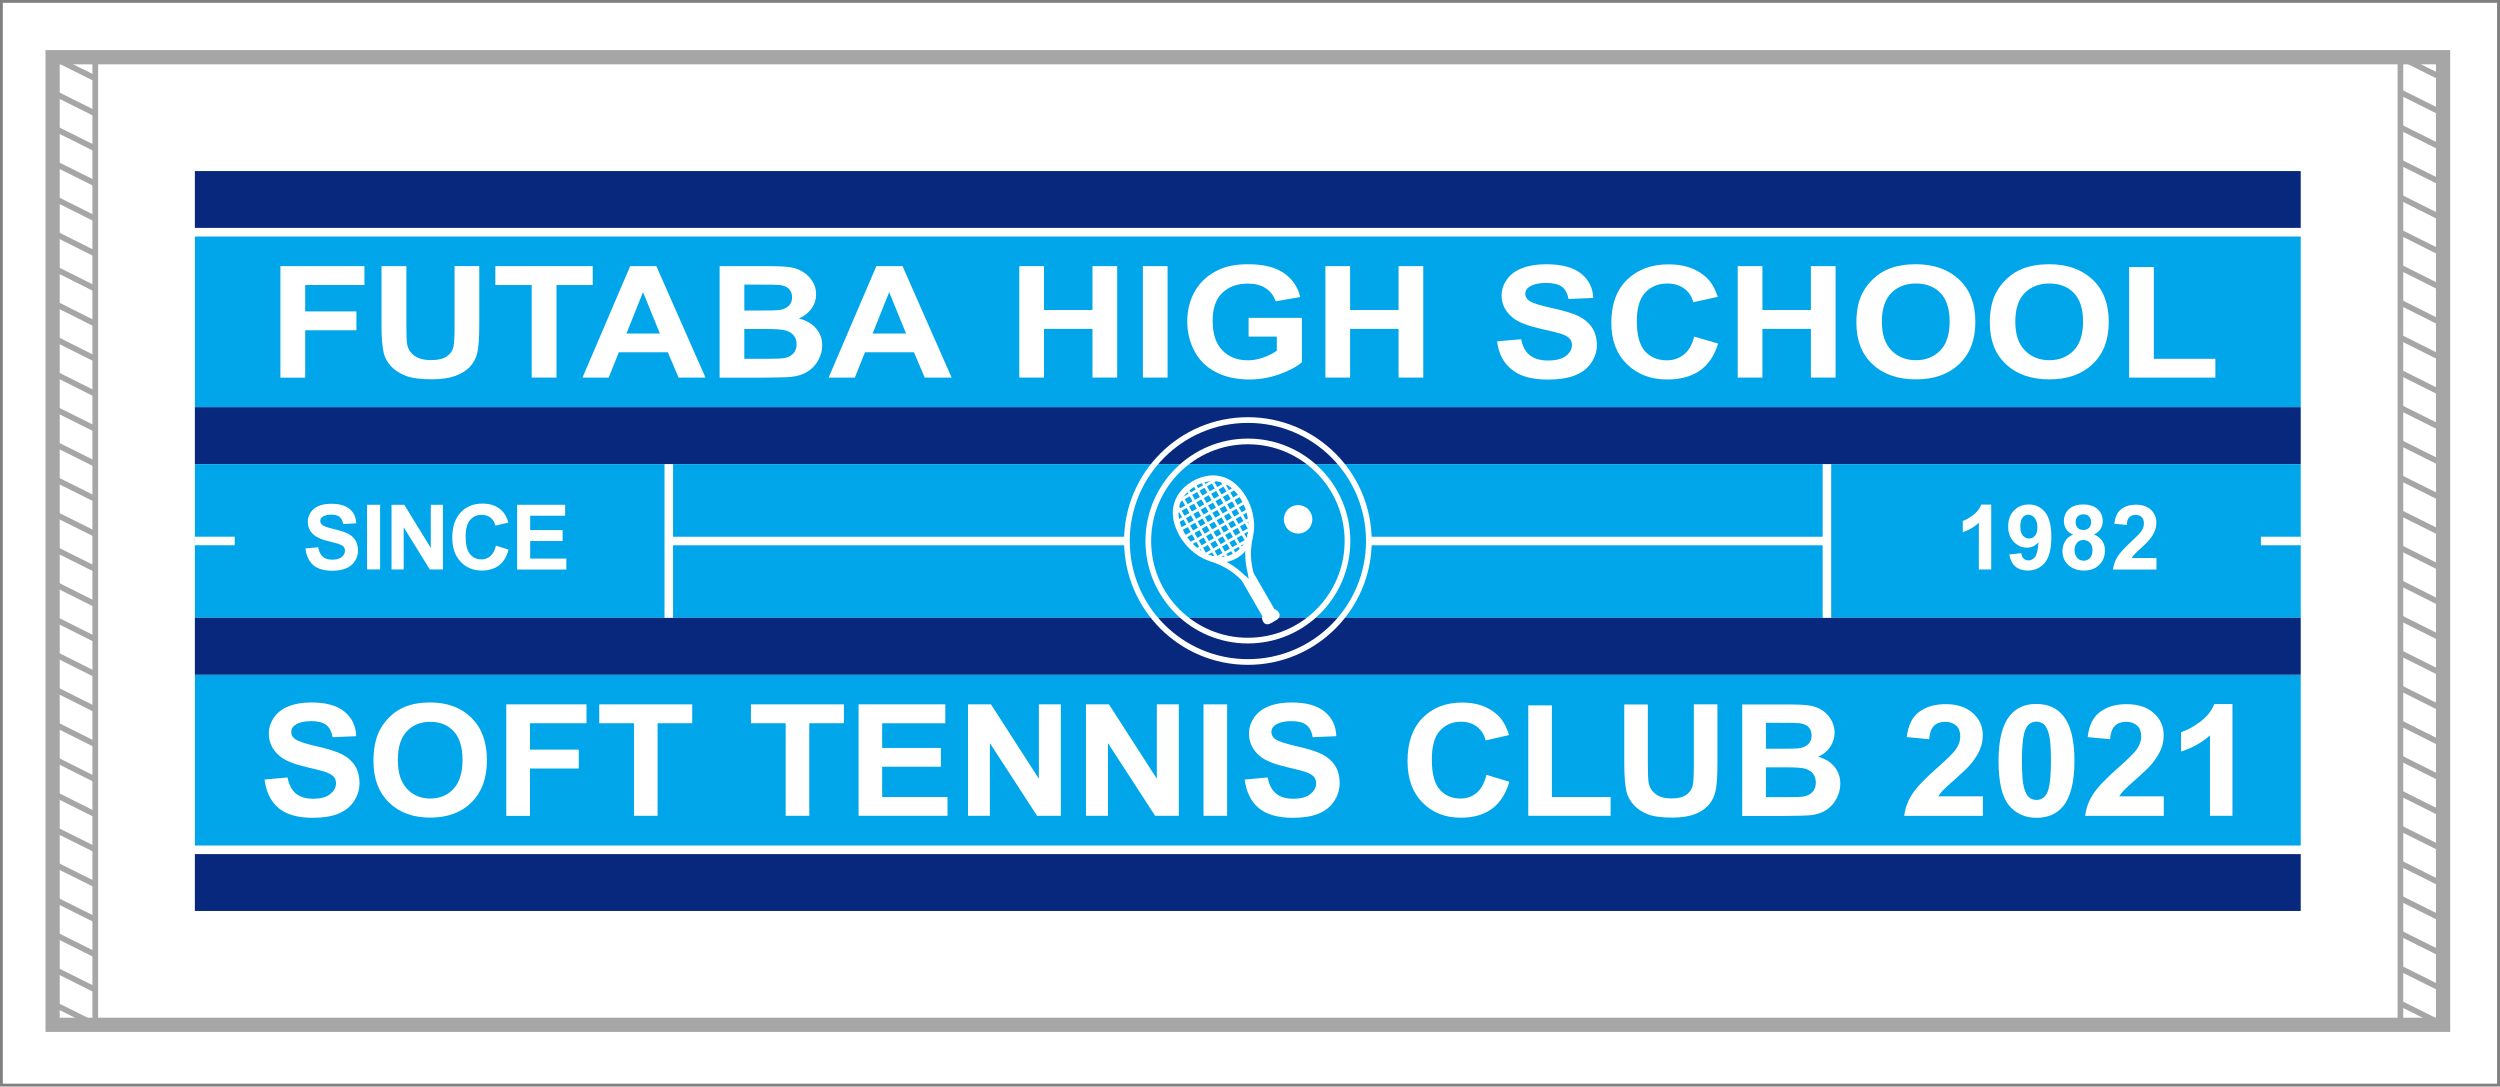 <?xml version="1.0" encoding="utf-8"?>
<!-- Generator: Adobe Illustrator 27.5.0, SVG Export Plug-In . SVG Version: 6.00 Build 0)  -->
<svg version="1.1" id="_x31_010" xmlns="http://www.w3.org/2000/svg" xmlns:xlink="http://www.w3.org/1999/xlink" x="0px" y="0px"
	 viewBox="0 0 2490.2 1082.3" style="enable-background:new 0 0 2490.2 1082.3;" xml:space="preserve">
<rect x="0" y="0" width="2490.2" height="1082.3" fill="#808080" stroke="none"/>
<style type="text/css">
	.st0{fill:#FFFFFF;}
	.st1{fill:none;stroke:#A6A6A6;stroke-width:5.669;stroke-miterlimit:10;}
	.st2{fill:none;stroke:#A6A6A6;stroke-width:14.173;stroke-miterlimit:10;}
	.st3{fill:#08287E;}
	.st4{fill:#00A6E9;}
	.st5{fill:none;stroke:#FFFFFF;stroke-width:5.669;stroke-miterlimit:10;}
	.st6{fill:none;stroke:#FFFFFF;stroke-width:8.504;stroke-miterlimit:10;}
	.st7{fill:#FFFFFF;stroke:#FFFFFF;stroke-width:5.669;stroke-linejoin:bevel;stroke-miterlimit:10;}
	.st8{fill:none;stroke:#FFFFFF;stroke-width:2.835;stroke-miterlimit:10;}
</style>
<rect x="2.8" y="2.8" class="st0" width="2484.5" height="1076.6"/>
<rect x="52.4" y="57" class="st0" width="2381.1" height="963.8"/>
<g>
	<rect x="52.4" y="57" class="st1" width="42.5" height="963.8"/>
	<line class="st1" x1="52.4" y1="57" x2="94.9" y2="78.2"/>
	<line class="st1" x1="52.4" y1="91.9" x2="94.9" y2="113.1"/>
	<line class="st1" x1="52.4" y1="126.8" x2="94.9" y2="148"/>
	<line class="st1" x1="52.4" y1="161.7" x2="94.9" y2="182.9"/>
	<line class="st1" x1="52.4" y1="196.6" x2="94.9" y2="217.9"/>
	<line class="st1" x1="52.4" y1="231.5" x2="94.9" y2="252.8"/>
	<line class="st1" x1="52.4" y1="266.4" x2="94.9" y2="287.7"/>
	<line class="st1" x1="52.4" y1="301.3" x2="94.9" y2="322.6"/>
	<line class="st1" x1="52.4" y1="336.2" x2="94.9" y2="357.5"/>
	<line class="st1" x1="52.4" y1="371.1" x2="94.9" y2="392.4"/>
	<line class="st1" x1="52.4" y1="406.1" x2="94.9" y2="427.3"/>
	<line class="st1" x1="52.4" y1="441" x2="94.9" y2="462.2"/>
	<line class="st1" x1="52.4" y1="475.9" x2="94.9" y2="497.1"/>
	<line class="st1" x1="52.4" y1="510.8" x2="94.9" y2="532"/>
	<line class="st1" x1="52.4" y1="545.7" x2="94.9" y2="566.9"/>
	<line class="st1" x1="52.4" y1="580.6" x2="94.9" y2="601.9"/>
	<line class="st1" x1="52.4" y1="615.5" x2="94.9" y2="636.8"/>
	<line class="st1" x1="52.4" y1="650.4" x2="94.9" y2="671.7"/>
	<line class="st1" x1="52.4" y1="685.3" x2="94.9" y2="706.6"/>
	<line class="st1" x1="52.4" y1="720.2" x2="94.9" y2="741.5"/>
	<line class="st1" x1="52.4" y1="755.1" x2="94.9" y2="776.4"/>
	<line class="st1" x1="52.4" y1="790" x2="94.9" y2="811.3"/>
	<line class="st1" x1="52.4" y1="825" x2="94.9" y2="846.2"/>
	<line class="st1" x1="52.4" y1="859.9" x2="94.9" y2="881.1"/>
	<line class="st1" x1="52.4" y1="894.8" x2="94.9" y2="916"/>
	<line class="st1" x1="52.4" y1="929.7" x2="94.9" y2="950.9"/>
	<line class="st1" x1="52.4" y1="964.6" x2="94.9" y2="985.8"/>
	<line class="st1" x1="52.4" y1="999.5" x2="94.9" y2="1020.7"/>
	<rect x="2391" y="57" class="st1" width="42.5" height="963.8"/>
	<line class="st1" x1="2391" y1="57" x2="2433.5" y2="78.2"/>
	<line class="st1" x1="2391" y1="91.9" x2="2433.5" y2="113.1"/>
	<line class="st1" x1="2391" y1="126.8" x2="2433.5" y2="148"/>
	<line class="st1" x1="2391" y1="161.7" x2="2433.5" y2="182.9"/>
	<line class="st1" x1="2391" y1="196.6" x2="2433.5" y2="217.9"/>
	<line class="st1" x1="2391" y1="231.5" x2="2433.5" y2="252.8"/>
	<line class="st1" x1="2391" y1="266.4" x2="2433.5" y2="287.7"/>
	<line class="st1" x1="2391" y1="301.3" x2="2433.5" y2="322.6"/>
	<line class="st1" x1="2391" y1="336.2" x2="2433.5" y2="357.5"/>
	<line class="st1" x1="2391" y1="371.1" x2="2433.5" y2="392.4"/>
	<line class="st1" x1="2391" y1="406.1" x2="2433.5" y2="427.3"/>
	<line class="st1" x1="2391" y1="441" x2="2433.5" y2="462.2"/>
	<line class="st1" x1="2391" y1="475.9" x2="2433.5" y2="497.1"/>
	<line class="st1" x1="2391" y1="510.8" x2="2433.5" y2="532"/>
	<line class="st1" x1="2391" y1="545.7" x2="2433.5" y2="566.9"/>
	<line class="st1" x1="2391" y1="580.6" x2="2433.5" y2="601.9"/>
	<line class="st1" x1="2391" y1="615.5" x2="2433.5" y2="636.8"/>
	<line class="st1" x1="2391" y1="650.4" x2="2433.5" y2="671.7"/>
	<line class="st1" x1="2391" y1="685.3" x2="2433.5" y2="706.6"/>
	<line class="st1" x1="2391" y1="720.2" x2="2433.5" y2="741.5"/>
	<line class="st1" x1="2391" y1="755.1" x2="2433.5" y2="776.4"/>
	<line class="st1" x1="2391" y1="790" x2="2433.5" y2="811.3"/>
	<line class="st1" x1="2391" y1="825" x2="2433.5" y2="846.2"/>
	<line class="st1" x1="2391" y1="859.9" x2="2433.5" y2="881.1"/>
	<line class="st1" x1="2391" y1="894.8" x2="2433.5" y2="916"/>
	<line class="st1" x1="2391" y1="929.7" x2="2433.5" y2="950.9"/>
	<line class="st1" x1="2391" y1="964.6" x2="2433.5" y2="985.8"/>
	<line class="st1" x1="2391" y1="999.5" x2="2433.5" y2="1020.7"/>
</g>
<rect x="52.4" y="57" class="st2" width="2381.1" height="963.8"/>
<g>
	<rect x="194.1" y="170.4" class="st3" width="2097.6" height="56.7"/>
	<rect x="194.1" y="227" class="st0" width="2097.6" height="8.5"/>
	<rect x="194.1" y="235.6" class="st4" width="2097.6" height="170.1"/>
	<rect x="194.1" y="405.6" class="st3" width="2097.6" height="56.7"/>
	<rect x="194.1" y="462.3" class="st4" width="2097.6" height="153.1"/>
	<rect x="194.1" y="534.6" class="st0" width="39.7" height="8.5"/>
	<rect x="194.1" y="850.7" class="st3" width="2097.6" height="56.7"/>
	<rect x="194.1" y="842.2" class="st0" width="2097.6" height="8.5"/>
	<rect x="194.1" y="672.1" class="st4" width="2097.6" height="170.1"/>
	<rect x="194.1" y="615.4" class="st3" width="2097.6" height="56.7"/>
	<rect x="661.9" y="462.3" class="st0" width="8.5" height="153.1"/>
	
		<rect x="2252.1" y="534.6" transform="matrix(-1 -4.491886e-11 4.491886e-11 -1 4543.861 1077.719)" class="st0" width="39.7" height="8.5"/>
	
		<rect x="1815.6" y="462.3" transform="matrix(-1 -4.491886e-11 4.491886e-11 -1 3639.611 1077.719)" class="st0" width="8.5" height="153.1"/>
	<g>
		<path class="st0" d="M304.2,546.3l12.7-1.2c0.8,4.2,2.3,7.4,4.6,9.4c2.3,2,5.5,3,9.4,3c4.2,0,7.3-0.9,9.5-2.7
			c2.1-1.8,3.2-3.8,3.2-6.2c0-1.5-0.4-2.8-1.3-3.9c-0.9-1.1-2.5-2-4.7-2.8c-1.5-0.5-5-1.5-10.4-2.8c-7-1.7-11.9-3.9-14.7-6.4
			c-4-3.5-5.9-7.9-5.9-13c0-3.3,0.9-6.4,2.8-9.2c1.9-2.9,4.5-5,8-6.5c3.5-1.5,7.7-2.2,12.7-2.2c8.1,0,14.2,1.8,18.3,5.3
			c4.1,3.5,6.2,8.3,6.4,14.2l-13,0.6c-0.6-3.3-1.8-5.7-3.6-7.1c-1.8-1.5-4.6-2.2-8.2-2.2c-3.8,0-6.7,0.8-8.9,2.3
			c-1.4,1-2.1,2.3-2.1,4c0,1.5,0.6,2.8,1.9,3.9c1.6,1.4,5.6,2.8,12,4.3s11,3,14,4.6c3,1.6,5.4,3.8,7.1,6.5c1.7,2.8,2.6,6.2,2.6,10.3
			c0,3.7-1,7.1-3.1,10.4c-2.1,3.2-5,5.6-8.7,7.2c-3.8,1.6-8.4,2.4-14,2.4c-8.1,0-14.4-1.9-18.8-5.6
			C307.7,559,305.1,553.5,304.2,546.3z"/>
		<path class="st0" d="M365.6,567.2v-64.4h13v64.4H365.6z"/>
		<path class="st0" d="M390,567.2v-64.4h12.7l26.4,43v-43h12.1v64.4h-13.1l-26-42v42H390z"/>
		<path class="st0" d="M494,543.5l12.6,4c-1.9,7-5.1,12.3-9.6,15.7c-4.5,3.4-10.2,5.1-17.1,5.1c-8.6,0-15.6-2.9-21.1-8.8
			s-8.3-13.8-8.3-24c0-10.7,2.8-19.1,8.3-25s12.8-8.9,21.8-8.9c7.9,0,14.3,2.3,19.2,7c2.9,2.8,5.1,6.7,6.6,11.9l-12.9,3.1
			c-0.8-3.3-2.4-6-4.8-7.9c-2.4-1.9-5.4-2.9-8.8-2.9c-4.8,0-8.7,1.7-11.6,5.1c-3,3.4-4.5,9-4.5,16.7c0,8.1,1.5,13.9,4.4,17.4
			c2.9,3.5,6.7,5.2,11.4,5.2c3.5,0,6.4-1.1,8.9-3.3S492.9,548.3,494,543.5z"/>
		<path class="st0" d="M515.1,567.2v-64.4h47.8v10.9h-34.8V528h32.3v10.9h-32.3v17.5h36v10.9H515.1z"/>
	</g>
	<g>
		<path class="st0" d="M1983.4,567.2h-12.3v-46.5c-4.5,4.2-9.8,7.3-16,9.4v-11.2c3.2-1.1,6.7-3.1,10.5-6s6.4-6.4,7.8-10.3h10V567.2z
			"/>
		<path class="st0" d="M2001.4,552.3l12-1.3c0.3,2.4,1.1,4.2,2.3,5.4s2.9,1.8,4.9,1.8c2.5,0,4.7-1.2,6.5-3.5
			c1.8-2.3,2.9-7.2,3.4-14.6c-3.1,3.6-7,5.4-11.6,5.4c-5.1,0-9.4-2-13.1-5.9c-3.7-3.9-5.5-9-5.5-15.3c0-6.5,1.9-11.8,5.8-15.8
			s8.8-6,14.8-6c6.5,0,11.9,2.5,16.1,7.6s6.3,13.4,6.3,24.9c0,11.8-2.2,20.3-6.5,25.5s-10,7.8-17.1,7.8c-5,0-9.1-1.3-12.2-4
			S2002.3,557.7,2001.4,552.3z M2029.4,525.3c0-4-0.9-7.1-2.7-9.3c-1.8-2.2-3.9-3.3-6.3-3.3c-2.3,0-4.2,0.9-5.7,2.7
			c-1.5,1.8-2.3,4.8-2.3,8.9c0,4.2,0.8,7.2,2.5,9.2c1.6,1.9,3.7,2.9,6.2,2.9c2.4,0,4.4-0.9,6-2.8S2029.4,529,2029.4,525.3z"/>
		<path class="st0" d="M2065,532.5c-3.2-1.3-5.5-3.2-7-5.6c-1.5-2.4-2.2-4.9-2.2-7.8c0-4.8,1.7-8.8,5-11.9c3.4-3.1,8.1-4.7,14.3-4.7
			c6.1,0,10.9,1.6,14.3,4.7c3.4,3.1,5.1,7.1,5.1,11.9c0,3-0.8,5.6-2.3,8c-1.6,2.3-3.7,4.1-6.5,5.3c3.6,1.4,6.3,3.5,8.2,6.3
			c1.9,2.8,2.8,5.9,2.8,9.5c0,5.9-1.9,10.8-5.7,14.5c-3.8,3.7-8.8,5.6-15.1,5.6c-5.9,0-10.7-1.5-14.6-4.6c-4.6-3.6-6.9-8.6-6.9-14.9
			c0-3.5,0.9-6.7,2.6-9.6C2058.6,536.3,2061.3,534,2065,532.5z M2066.4,547.6c0,3.4,0.9,6,2.6,8c1.7,1.9,3.9,2.9,6.5,2.9
			c2.5,0,4.7-0.9,6.3-2.7c1.7-1.8,2.5-4.5,2.5-7.9c0-3-0.9-5.4-2.5-7.3c-1.7-1.8-3.9-2.7-6.5-2.7c-3,0-5.3,1-6.7,3.1
			C2067.1,542.9,2066.4,545.2,2066.4,547.6z M2067.5,520c0,2.5,0.7,4.4,2.1,5.8c1.4,1.4,3.2,2.1,5.6,2.1c2.3,0,4.2-0.7,5.6-2.1
			c1.4-1.4,2.1-3.3,2.1-5.8c0-2.3-0.7-4.2-2.1-5.6c-1.4-1.4-3.2-2.1-5.5-2.1c-2.4,0-4.3,0.7-5.7,2.1S2067.5,517.7,2067.5,520z"/>
		<path class="st0" d="M2148,555.8v11.5h-43.3c0.5-4.3,1.9-8.4,4.2-12.3c2.3-3.9,7-9,13.9-15.4c5.6-5.2,9-8.7,10.2-10.5
			c1.7-2.5,2.5-5.1,2.5-7.6c0-2.8-0.7-4.9-2.2-6.4c-1.5-1.5-3.5-2.2-6.1-2.2c-2.6,0-4.6,0.8-6.2,2.3s-2.4,4.1-2.6,7.7l-12.3-1.2
			c0.7-6.8,3-11.7,6.9-14.6s8.7-4.4,14.5-4.4c6.4,0,11.4,1.7,15,5.1s5.4,7.7,5.4,12.8c0,2.9-0.5,5.7-1.6,8.3c-1,2.6-2.7,5.4-4.9,8.2
			c-1.5,1.9-4.2,4.6-8.1,8.2s-6.4,5.9-7.4,7.1c-1,1.2-1.9,2.3-2.5,3.4H2148z"/>
	</g>
	<g>
		<path class="st0" d="M279.3,376.1v-111H363v18.8h-59v26.3h51v18.8h-51v47.2H279.3z"/>
		<path class="st0" d="M380.2,265.1h24.6v60.1c0,9.5,0.3,15.7,0.9,18.5c1.1,4.5,3.6,8.2,7.5,10.9c4,2.8,9.4,4.1,16.3,4.1
			c7,0,12.3-1.3,15.8-3.9c3.6-2.6,5.7-5.8,6.4-9.6c0.7-3.8,1.1-10.1,1.1-18.8v-61.4h24.6v58.3c0,13.3-0.7,22.7-2,28.2
			s-3.8,10.1-7.4,13.9c-3.6,3.8-8.4,6.8-14.4,9c-6,2.2-13.8,3.4-23.5,3.4c-11.7,0-20.5-1.2-26.5-3.7c-6-2.4-10.8-5.6-14.3-9.5
			c-3.5-3.9-5.8-8-6.9-12.3c-1.6-6.4-2.4-15.7-2.4-28.2V265.1z"/>
		<path class="st0" d="M529.6,376.1v-92.2h-36.2v-18.8h97v18.8h-36.1v92.2H529.6z"/>
		<path class="st0" d="M702.7,376.1h-26.8l-10.7-25.2h-48.8l-10.1,25.2h-26.1l47.5-111h26.1L702.7,376.1z M657.3,332.2L640.5,291
			L624,332.2H657.3z"/>
		<path class="st0" d="M716.7,265.1h48.8c9.7,0,16.9,0.4,21.6,1.1c4.7,0.7,9,2.3,12.7,4.6s6.9,5.4,9.4,9.3c2.5,3.9,3.7,8.2,3.7,13
			c0,5.2-1.5,10-4.6,14.3c-3.1,4.3-7.3,7.6-12.5,9.8c7.4,2,13.2,5.3,17.2,10.1c4,4.7,6,10.3,6,16.7c0,5-1.3,10-3.9,14.7
			c-2.6,4.8-6.1,8.6-10.6,11.4c-4.5,2.9-10,4.6-16.5,5.3c-4.1,0.4-14,0.7-29.7,0.8h-41.5V265.1z M741.4,283.6v25.7h16.2
			c9.6,0,15.6-0.1,17.9-0.4c4.2-0.5,7.5-1.8,9.9-4c2.4-2.2,3.6-5.1,3.6-8.7c0-3.4-1-6.2-3.1-8.4s-5.2-3.4-9.3-3.9
			c-2.4-0.3-9.5-0.4-21.1-0.4H741.4z M741.4,327.7v29.7h22.8c8.9,0,14.5-0.2,16.9-0.7c3.7-0.6,6.6-2.1,8.9-4.4
			c2.3-2.3,3.5-5.5,3.5-9.4c0-3.3-0.9-6.2-2.7-8.5s-4.3-4-7.7-5.1c-3.4-1.1-10.6-1.6-21.9-1.6H741.4z"/>
		<path class="st0" d="M947.9,376.1h-26.8l-10.7-25.2h-48.8l-10.1,25.2h-26.1l47.5-111H899L947.9,376.1z M902.5,332.2L885.7,291
			l-16.5,41.2H902.5z"/>
		<path class="st0" d="M1015.3,376.1v-111h24.6v43.7h48.3v-43.7h24.6v111h-24.6v-48.5h-48.3v48.5H1015.3z"/>
		<path class="st0" d="M1138.4,376.1v-111h24.6v111H1138.4z"/>
		<path class="st0" d="M1243.7,335.3v-18.7h53.1v44.2c-5.2,4.5-12.6,8.5-22.4,12c-9.8,3.5-19.7,5.2-29.8,5.2
			c-12.8,0-23.9-2.4-33.4-7.3c-9.5-4.9-16.6-11.8-21.4-20.9c-4.8-9.1-7.2-18.9-7.2-29.6c0-11.6,2.7-21.8,8-30.8
			c5.3-9,13.1-15.9,23.4-20.7c7.8-3.7,17.6-5.5,29.2-5.5c15.2,0,27,2.9,35.5,8.7c8.5,5.8,14,13.8,16.4,24l-24.5,4.2
			c-1.7-5.4-5-9.8-9.7-12.9c-4.7-3.2-10.7-4.7-17.8-4.7c-10.8,0-19.3,3.1-25.7,9.3c-6.4,6.2-9.5,15.4-9.5,27.6
			c0,13.2,3.2,23,9.7,29.6c6.4,6.6,14.9,9.9,25.3,9.9c5.2,0,10.3-0.9,15.5-2.8c5.2-1.8,9.6-4.1,13.4-6.7v-14.1H1243.7z"/>
		<path class="st0" d="M1320.2,376.1v-111h24.6v43.7h48.3v-43.7h24.6v111h-24.6v-48.5h-48.3v48.5H1320.2z"/>
		<path class="st0" d="M1491.2,340l24-2.1c1.4,7.3,4.4,12.7,8.8,16.1c4.4,3.4,10.4,5.1,17.9,5.1c7.9,0,13.9-1.5,17.9-4.6
			c4-3.1,6-6.6,6-10.7c0-2.6-0.8-4.9-2.5-6.7c-1.7-1.8-4.6-3.4-8.9-4.8c-2.9-0.9-9.5-2.5-19.7-4.8c-13.2-3-22.5-6.6-27.8-11
			c-7.5-6.1-11.2-13.5-11.2-22.3c0-5.7,1.8-10.9,5.3-15.9c3.5-4.9,8.6-8.7,15.2-11.2c6.6-2.6,14.6-3.9,24-3.9
			c15.3,0,26.8,3.1,34.6,9.2c7.7,6.1,11.8,14.3,12.2,24.4l-24.6,1c-1.1-5.7-3.3-9.8-6.8-12.3c-3.5-2.5-8.7-3.7-15.6-3.7
			c-7.2,0-12.8,1.3-16.8,4c-2.6,1.7-3.9,4-3.9,6.9c0,2.6,1.2,4.9,3.7,6.7c3.1,2.4,10.7,4.8,22.6,7.4c12,2.6,20.9,5.2,26.6,8
			c5.7,2.8,10.2,6.5,13.5,11.3c3.2,4.8,4.9,10.7,4.9,17.7c0,6.4-1.9,12.3-5.8,17.9c-3.9,5.6-9.4,9.7-16.5,12.4c-7.1,2.7-16,4-26.6,4
			c-15.4,0-27.3-3.2-35.5-9.7C1497.7,361.8,1492.8,352.4,1491.2,340z"/>
		<path class="st0" d="M1687.5,335.3l23.9,6.9c-3.7,12.1-9.8,21.1-18.3,27s-19.3,8.8-32.4,8.8c-16.2,0-29.5-5-40-15.1
			c-10.4-10.1-15.7-23.8-15.7-41.3c0-18.5,5.2-32.8,15.7-43c10.5-10.2,24.3-15.3,41.4-15.3c14.9,0,27.1,4,36.4,12
			c5.5,4.7,9.7,11.6,12.5,20.4l-24.4,5.3c-1.4-5.8-4.5-10.3-9-13.6c-4.6-3.3-10.1-5-16.7-5c-9,0-16.4,3-22,8.9
			c-5.6,5.9-8.5,15.5-8.5,28.7c0,14,2.8,24,8.3,30c5.5,6,12.8,8.9,21.6,8.9c6.5,0,12.2-1.9,16.9-5.7
			C1682.1,349.4,1685.5,343.4,1687.5,335.3z"/>
		<path class="st0" d="M1730.9,376.1v-111h24.6v43.7h48.3v-43.7h24.6v111h-24.6v-48.5h-48.3v48.5H1730.9z"/>
		<path class="st0" d="M1849.1,321.3c0-11.3,1.9-20.8,5.6-28.5c2.8-5.7,6.6-10.7,11.4-15.2c4.8-4.5,10.1-7.8,15.8-10
			c7.6-2.9,16.4-4.4,26.3-4.4c18,0,32.4,5.1,43.2,15.2s16.2,24.2,16.2,42.3c0,17.9-5.4,31.9-16.1,42c-10.7,10.1-25,15.2-43,15.2
			c-18.1,0-32.6-5-43.3-15.1C1854.4,352.8,1849.1,338.9,1849.1,321.3z M1874.5,320.5c0,12.6,3.2,22.1,9.6,28.6
			c6.4,6.5,14.5,9.7,24.3,9.7s17.9-3.2,24.2-9.6c6.3-6.4,9.4-16.1,9.4-28.9c0-12.7-3.1-22.2-9.2-28.5c-6.1-6.3-14.3-9.4-24.4-9.4
			s-18.3,3.2-24.6,9.5C1877.6,298.2,1874.5,307.8,1874.5,320.5z"/>
		<path class="st0" d="M1982,321.3c0-11.3,1.9-20.8,5.6-28.5c2.8-5.7,6.6-10.7,11.4-15.2c4.8-4.5,10.1-7.8,15.8-10
			c7.6-2.9,16.4-4.4,26.3-4.4c18,0,32.4,5.1,43.2,15.2s16.2,24.2,16.2,42.3c0,17.9-5.4,31.9-16.1,42c-10.7,10.1-25,15.2-43,15.2
			c-18.1,0-32.6-5-43.3-15.1C1987.3,352.8,1982,338.9,1982,321.3z M2007.4,320.5c0,12.6,3.2,22.1,9.6,28.6
			c6.4,6.5,14.5,9.7,24.3,9.7c9.8,0,17.9-3.2,24.2-9.6c6.3-6.4,9.4-16.1,9.4-28.9c0-12.7-3.1-22.2-9.2-28.5
			c-6.1-6.3-14.3-9.4-24.4-9.4c-10.2,0-18.3,3.2-24.6,9.5C2010.5,298.2,2007.4,307.8,2007.4,320.5z"/>
		<path class="st0" d="M2120.8,376.1V266h24.6v91.4h61.3v18.7H2120.8z"/>
	</g>
	<circle class="st5" cx="1243" cy="538.9" r="120.5"/>
	<circle class="st5" cx="1243" cy="538.9" r="99.2"/>
	<line class="st6" x1="666.1" y1="538.9" x2="1122.5" y2="538.9"/>
	<line class="st6" x1="1819.8" y1="538.9" x2="1363.4" y2="538.9"/>
	<g>
		<g>
			<path class="st0" d="M263.5,776.5l22.9-2.1c1.4,7.3,4.2,12.7,8.4,16.1c4.2,3.4,9.9,5.1,17,5.1c7.6,0,13.3-1.5,17.1-4.6
				c3.8-3.1,5.8-6.6,5.8-10.7c0-2.6-0.8-4.9-2.4-6.7c-1.6-1.8-4.4-3.4-8.5-4.8c-2.8-0.9-9-2.5-18.8-4.8c-12.6-3-21.5-6.6-26.5-11
				c-7.2-6.1-10.7-13.5-10.7-22.3c0-5.7,1.7-10.9,5-15.9c3.4-4.9,8.2-8.7,14.5-11.2c6.3-2.6,14-3.9,22.9-3.9c14.6,0,25.6,3.1,33,9.2
				c7.4,6.1,11.3,14.3,11.6,24.4l-23.5,1c-1-5.7-3.2-9.8-6.5-12.3c-3.3-2.5-8.3-3.7-14.9-3.7c-6.8,0-12.2,1.3-16.1,4
				c-2.5,1.7-3.7,4-3.7,6.9c0,2.6,1.2,4.9,3.5,6.7c3,2.4,10.2,4.8,21.6,7.4s19.9,5.2,25.4,8s9.8,6.5,12.9,11.3
				c3.1,4.8,4.6,10.7,4.6,17.7c0,6.4-1.9,12.3-5.6,17.9c-3.7,5.6-9,9.7-15.7,12.4c-6.8,2.7-15.2,4-25.4,4c-14.7,0-26-3.2-33.9-9.7
				C269.8,798.4,265.1,788.9,263.5,776.5z"/>
			<path class="st0" d="M372,757.8c0-11.3,1.8-20.8,5.3-28.5c2.6-5.7,6.3-10.7,10.8-15.2c4.6-4.5,9.6-7.8,15.1-10
				c7.3-2.9,15.6-4.4,25.1-4.4c17.2,0,30.9,5.1,41.2,15.2c10.3,10.1,15.5,24.2,15.5,42.3c0,17.9-5.1,31.9-15.3,42
				c-10.2,10.1-23.9,15.2-41,15.2c-17.3,0-31.1-5-41.3-15.1C377.1,789.3,372,775.5,372,757.8z M396.3,757.1c0,12.6,3,22.1,9.1,28.6
				c6.1,6.5,13.8,9.7,23.2,9.7c9.4,0,17.1-3.2,23.1-9.6c6-6.4,9-16.1,9-28.9c0-12.7-2.9-22.2-8.8-28.5c-5.9-6.3-13.6-9.4-23.3-9.4
				c-9.7,0-17.5,3.2-23.4,9.5C399.2,734.8,396.3,744.3,396.3,757.1z"/>
			<path class="st0" d="M504.3,812.6v-111h79.9v18.8h-56.3v26.3h48.6v18.8h-48.6v47.2H504.3z"/>
			<path class="st0" d="M631.5,812.6v-92.2h-34.6v-18.8h92.6v18.8H655v92.2H631.5z"/>
			<path class="st0" d="M782.6,812.6v-92.2H748v-18.8h92.6v18.8h-34.5v92.2H782.6z"/>
			<path class="st0" d="M855.2,812.6v-111h86.4v18.8h-62.9V745h58.5v18.7h-58.5v30.2h65.1v18.7H855.2z"/>
			<path class="st0" d="M964.2,812.6v-111h22.9l47.7,74.1v-74.1h21.9v111H1033l-47-72.4v72.4H964.2z"/>
			<path class="st0" d="M1081.7,812.6v-111h22.9l47.7,74.1v-74.1h21.9v111h-23.6l-47-72.4v72.4H1081.7z"/>
			<path class="st0" d="M1198.8,812.6v-111h23.5v111H1198.8z"/>
			<path class="st0" d="M1239.8,776.5l22.9-2.1c1.4,7.3,4.2,12.7,8.4,16.1c4.2,3.4,9.9,5.1,17,5.1c7.6,0,13.3-1.5,17.1-4.6
				c3.8-3.1,5.8-6.6,5.8-10.7c0-2.6-0.8-4.9-2.4-6.7c-1.6-1.8-4.4-3.4-8.5-4.8c-2.8-0.9-9-2.5-18.8-4.8c-12.6-3-21.5-6.6-26.5-11
				c-7.2-6.1-10.7-13.5-10.7-22.3c0-5.7,1.7-10.9,5-15.9c3.4-4.9,8.2-8.7,14.5-11.2c6.3-2.6,14-3.9,22.9-3.9c14.6,0,25.6,3.1,33,9.2
				c7.4,6.1,11.3,14.3,11.6,24.4l-23.5,1c-1-5.7-3.2-9.8-6.5-12.3c-3.3-2.5-8.3-3.7-14.9-3.7c-6.8,0-12.2,1.3-16.1,4
				c-2.5,1.7-3.7,4-3.7,6.9c0,2.6,1.2,4.9,3.5,6.7c3,2.4,10.2,4.8,21.6,7.4s19.9,5.2,25.4,8s9.8,6.5,12.9,11.3
				c3.1,4.8,4.6,10.7,4.6,17.7c0,6.4-1.9,12.3-5.6,17.9c-3.7,5.6-9,9.7-15.7,12.4c-6.8,2.7-15.2,4-25.4,4c-14.7,0-26-3.2-33.9-9.7
				C1246.1,798.4,1241.4,788.9,1239.8,776.5z"/>
			<path class="st0" d="M1480.6,771.8l22.8,6.9c-3.5,12.1-9.3,21.1-17.4,27c-8.1,5.9-18.5,8.8-31,8.8c-15.5,0-28.2-5-38.1-15.1
				c-10-10.1-14.9-23.8-14.9-41.3c0-18.5,5-32.8,15-43c10-10.2,23.2-15.3,39.5-15.3c14.3,0,25.8,4,34.7,12
				c5.3,4.7,9.3,11.6,11.9,20.4l-23.3,5.3c-1.4-5.8-4.3-10.3-8.6-13.6s-9.7-5-15.9-5c-8.6,0-15.6,3-21,8.9
				c-5.4,5.9-8.1,15.5-8.1,28.7c0,14,2.6,24,7.9,30c5.3,6,12.2,8.9,20.7,8.9c6.3,0,11.6-1.9,16.1-5.7
				C1475.4,785.9,1478.7,779.9,1480.6,771.8z"/>
			<path class="st0" d="M1522.3,812.6v-110h23.5v91.3h58.5v18.7H1522.3z"/>
			<path class="st0" d="M1617.9,701.7h23.5v60.1c0,9.5,0.3,15.7,0.9,18.5c1,4.5,3.4,8.2,7.2,10.9c3.8,2.8,9,4.1,15.5,4.1
				c6.7,0,11.7-1.3,15.1-3.9s5.4-5.8,6.1-9.6c0.7-3.8,1-10.1,1-18.8v-61.4h23.5v58.3c0,13.3-0.6,22.7-1.9,28.2
				c-1.3,5.5-3.6,10.1-7,13.9c-3.4,3.8-8,6.8-13.7,9c-5.7,2.2-13.2,3.4-22.4,3.4c-11.1,0-19.6-1.2-25.3-3.7
				c-5.8-2.4-10.3-5.6-13.6-9.5s-5.5-8-6.6-12.3c-1.5-6.4-2.3-15.7-2.3-28.2V701.7z"/>
			<path class="st0" d="M1735.5,701.7h46.6c9.2,0,16.1,0.4,20.6,1.1c4.5,0.7,8.6,2.3,12.2,4.6c3.6,2.3,6.6,5.4,8.9,9.3
				c2.4,3.9,3.6,8.2,3.6,13c0,5.2-1.5,10-4.4,14.3c-2.9,4.3-6.9,7.6-12,9.8c7.1,2,12.6,5.3,16.4,10.1c3.8,4.7,5.7,10.3,5.7,16.7
				c0,5-1.2,10-3.7,14.7c-2.5,4.8-5.8,8.6-10.1,11.4s-9.5,4.6-15.8,5.3c-3.9,0.4-13.4,0.7-28.4,0.8h-39.7V701.7z M1759,720.1v25.7
				h15.4c9.2,0,14.9-0.1,17.1-0.4c4-0.5,7.2-1.8,9.5-4c2.3-2.2,3.5-5.1,3.5-8.7c0-3.4-1-6.2-3-8.4c-2-2.1-4.9-3.4-8.9-3.9
				c-2.3-0.3-9-0.4-20.1-0.4H1759z M1759,764.3v29.7h21.8c8.5,0,13.9-0.2,16.1-0.7c3.5-0.6,6.3-2.1,8.5-4.4c2.2-2.3,3.3-5.5,3.3-9.4
				c0-3.3-0.8-6.2-2.5-8.5c-1.7-2.3-4.1-4-7.3-5.1c-3.2-1.1-10.2-1.6-20.9-1.6H1759z"/>
			<path class="st0" d="M1975.1,792.9v19.8h-78.3c0.8-7.5,3.4-14.5,7.6-21.2c4.2-6.7,12.6-15.6,25.1-26.6
				c10.1-8.9,16.2-15,18.5-18.2c3.1-4.4,4.6-8.7,4.6-13c0-4.7-1.3-8.4-4-10.9c-2.7-2.5-6.4-3.8-11.1-3.8c-4.7,0-8.4,1.3-11.1,4
				c-2.8,2.7-4.3,7.1-4.8,13.3l-22.3-2.1c1.3-11.7,5.5-20.1,12.5-25.2c7-5.1,15.7-7.6,26.2-7.6c11.5,0,20.5,3,27.1,8.9
				c6.6,5.9,9.9,13.2,9.9,22c0,5-0.9,9.8-2.8,14.3c-1.9,4.5-4.9,9.2-8.9,14.2c-2.7,3.3-7.6,8-14.6,14.2c-7,6.2-11.5,10.2-13.4,12.3
				c-1.9,2-3.4,4-4.6,5.9H1975.1z"/>
			<path class="st0" d="M2028.4,701.2c11.3,0,20.1,3.8,26.5,11.5c7.6,9.1,11.4,24.1,11.4,45.2c0,21-3.8,36.1-11.4,45.3
				c-6.3,7.6-15.1,11.4-26.4,11.4c-11.3,0-20.5-4.1-27.4-12.4c-6.9-8.3-10.4-23.1-10.4-44.4c0-20.9,3.8-35.9,11.4-45.1
				C2008.3,705,2017.1,701.2,2028.4,701.2z M2028.4,718.8c-2.7,0-5.1,0.8-7.2,2.5c-2.1,1.6-3.8,4.6-4.9,8.8
				c-1.5,5.5-2.3,14.8-2.3,27.8s0.7,22,2.1,26.8c1.4,4.9,3.1,8.1,5.2,9.7c2.1,1.6,4.5,2.4,7.2,2.4c2.7,0,5.1-0.8,7.2-2.5
				c2.1-1.6,3.8-4.6,4.9-8.8c1.5-5.4,2.3-14.7,2.3-27.7s-0.7-22-2.1-26.8c-1.4-4.9-3.1-8.1-5.2-9.8
				C2033.5,719.7,2031.1,718.8,2028.4,718.8z"/>
			<path class="st0" d="M2155.3,792.9v19.8H2077c0.8-7.5,3.4-14.5,7.6-21.2c4.2-6.7,12.6-15.6,25.1-26.6c10.1-8.9,16.2-15,18.5-18.2
				c3.1-4.4,4.6-8.7,4.6-13c0-4.7-1.3-8.4-4-10.9c-2.7-2.5-6.4-3.8-11.1-3.8c-4.7,0-8.4,1.3-11.1,4c-2.8,2.7-4.3,7.1-4.8,13.3
				l-22.3-2.1c1.3-11.7,5.5-20.1,12.5-25.2c7-5.1,15.7-7.6,26.2-7.6c11.5,0,20.5,3,27.1,8.9c6.6,5.9,9.9,13.2,9.9,22
				c0,5-0.9,9.8-2.8,14.3c-1.9,4.5-4.9,9.2-8.9,14.2c-2.7,3.3-7.6,8-14.6,14.2c-7,6.2-11.5,10.2-13.4,12.3c-1.9,2-3.4,4-4.6,5.9
				H2155.3z"/>
			<path class="st0" d="M2223.6,812.6h-22.3v-80.1c-8.2,7.3-17.8,12.6-28.8,16.1v-19.3c5.8-1.8,12.2-5.3,19-10.3
				c6.8-5.1,11.5-11,14.1-17.7h18.1V812.6z"/>
		</g>
	</g>
	<g>
		<path class="st0" d="M1301.2,528.9c-1.6,1.1-3.4,1.9-5.2,2.3c-1.8,0.4-3.6,0.4-5.4,0.1c-1.8-0.3-3.5-1-5.1-1.9
			c-1.6-1-3-2.3-4.1-3.9c-1.1-1.6-1.9-3.4-2.3-5.2s-0.4-3.6-0.1-5.4c0.3-1.8,1-3.5,1.9-5.1c1-1.6,2.3-3,3.9-4.1s3.4-1.9,5.2-2.3
			c1.8-0.4,3.6-0.4,5.4-0.1c1.8,0.3,3.5,1,5.1,1.9s3,2.3,4.1,3.9s1.9,3.4,2.3,5.2c0.4,1.8,0.4,3.6,0.1,5.4c-0.3,1.8-1,3.5-1.9,5.1
			C1304.1,526.4,1302.8,527.8,1301.2,528.9z"/>
	</g>
	<g>
		<g>
			<path class="st5" d="M1230.6,553.4c21.4-12.3,17.7-40.5,8.6-56.3c-14.2-24.6-35-23.9-49.9-15.3s-25.9,26.3-11.7,50.9
				C1186.7,548.5,1209.2,565.8,1230.6,553.4z"/>
			<path class="st5" d="M1245.5,532.5c-4.3,20-1.8,30.4,1.3,42.7c0,0,0.6,3-1.3,4.1c-1.9,1.1-4.2-0.9-4.2-0.9
				c-9.1-8.8-16.8-16.2-36.3-22.5"/>
			<path class="st7" d="M1246,571.8l22,38.1c0,0,1.8-1.1,3.5,1.9c1.3,2.2-1.4,3.3-4.3,5c-2.9,1.7-5.3,3.4-6.5,1.2
				c-1.7-3,0.1-4,0.1-4l-22-38.1l9.7,8.5L1246,571.8z"/>
		</g>
		<line class="st8" x1="1189.2" y1="481.8" x2="1230.6" y2="553.4"/>
		<line class="st8" x1="1179.3" y1="535.3" x2="1240.7" y2="499.9"/>
		<line class="st8" x1="1175.1" y1="527.9" x2="1236.3" y2="492.6"/>
		<line class="st8" x1="1172" y1="519.9" x2="1230.7" y2="486"/>
		<line class="st8" x1="1171" y1="510.6" x2="1223.4" y2="480.4"/>
		<line class="st8" x1="1173.1" y1="499.6" x2="1212.6" y2="476.8"/>
		<line class="st8" x1="1184.7" y1="542" x2="1243.7" y2="507.9"/>
		<line class="st8" x1="1191" y1="548.2" x2="1245.8" y2="516.5"/>
		<line class="st8" x1="1199" y1="553.4" x2="1246.3" y2="526"/>
		<line class="st8" x1="1210" y1="556.8" x2="1244.1" y2="537.2"/>
		<line class="st8" x1="1182.3" y1="486.8" x2="1222.7" y2="556.7"/>
		<line class="st8" x1="1176.4" y1="493.5" x2="1213.3" y2="557.6"/>
		<line class="st8" x1="1172" y1="502.9" x2="1201.9" y2="554.7"/>
		<line class="st8" x1="1197" y1="478.3" x2="1237.4" y2="548.2"/>
		<line class="st8" x1="1205.8" y1="476.5" x2="1242.8" y2="540.5"/>
		<line class="st8" x1="1216.2" y1="477.4" x2="1246.1" y2="529.2"/>
	</g>
</g>
</svg>
